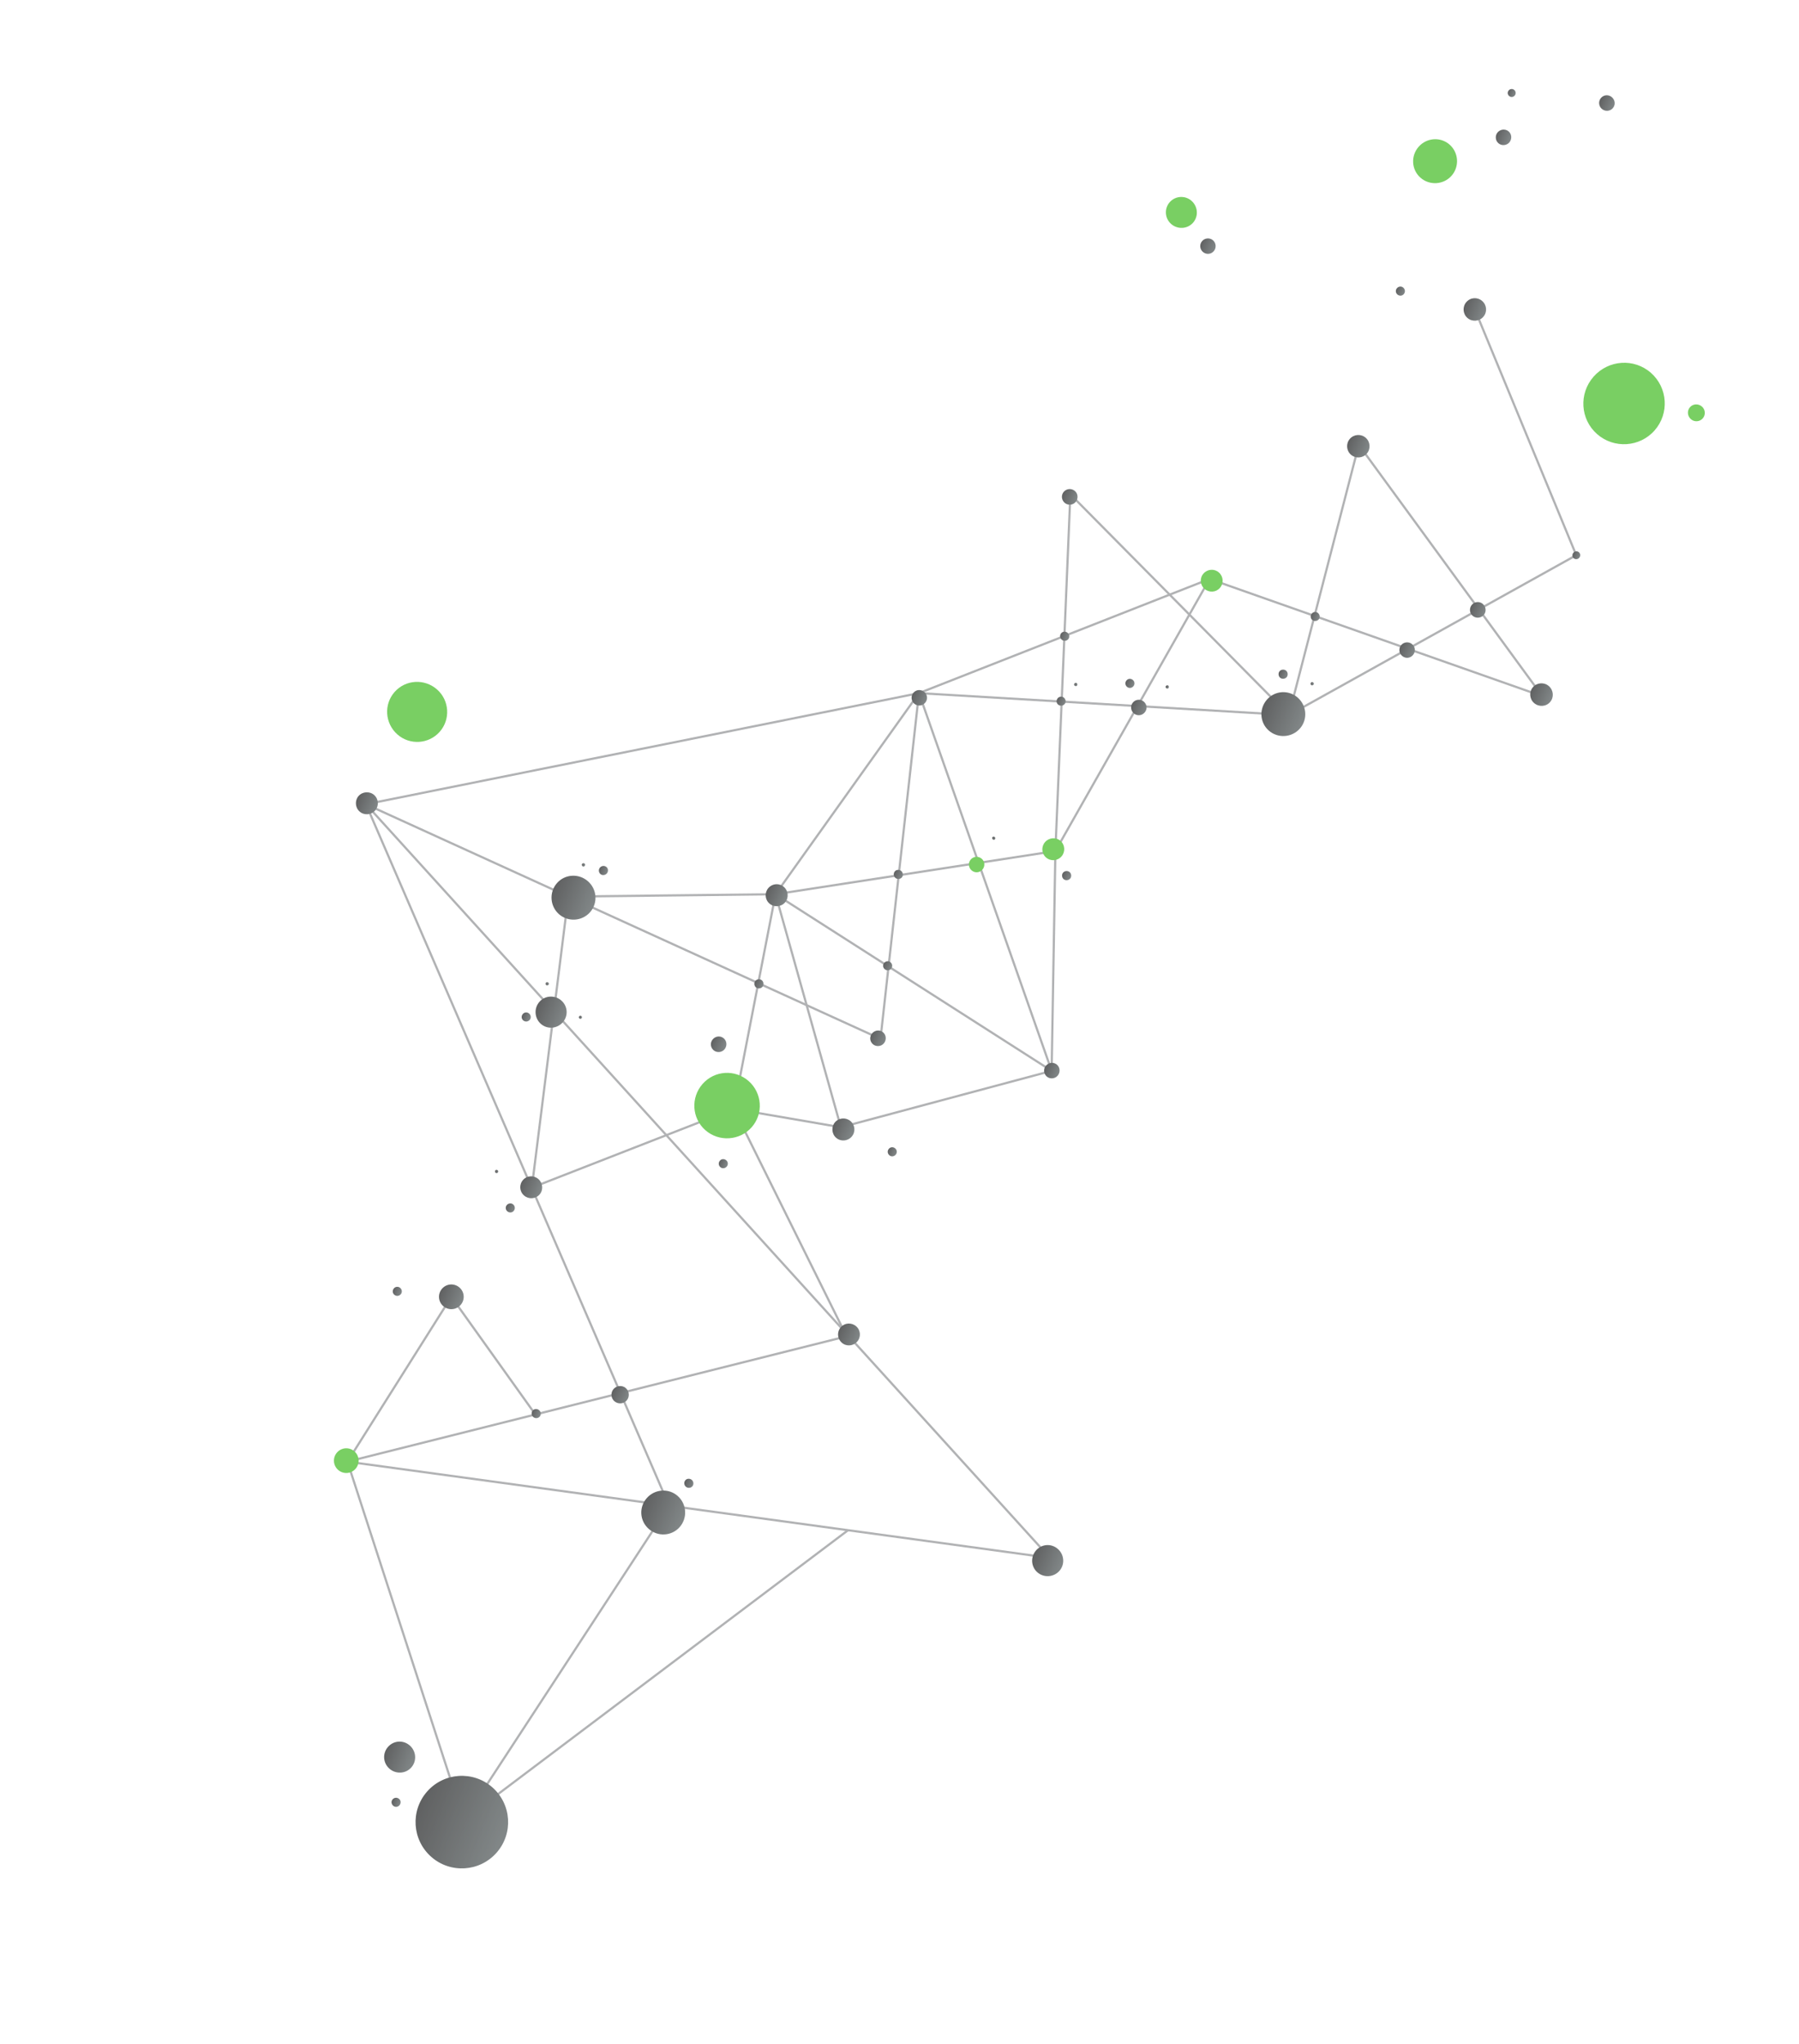 <?xml version="1.0" encoding="UTF-8"?> <svg xmlns="http://www.w3.org/2000/svg" width="1200" height="1363" viewBox="0 0 1200 1363" fill="none"> <g opacity="0.7"> <path d="M231.759 974.822L700.389 1039L244.126 536.378L587.321 692.84L612.984 462.269L859.722 476.899L906.365 296.692" stroke="#909294" stroke-width="1.47"></path> <path d="M565.683 1020.54L309.328 1213.79L231.759 974.822L564.703 891.241L489.485 739.51L560.888 751.815L517.305 596.394L703.98 567.581L806.838 386.128L1028.79 464.314L906.365 296.692" stroke="#909294" stroke-width="1.47"></path> <path d="M983.755 206.395L1051.42 370.275L859.722 476.9L713.968 329.68L703.981 567.581L701.484 714.18L517.306 596.394L612.984 462.269L244.126 536.378L446.321 1004.22L309.329 1213.79" stroke="#909294" stroke-width="1.47"></path> <path d="M806.838 386.127L612.984 462.269L701.484 714.18L560.889 751.815" stroke="#909294" stroke-width="1.47"></path> <path d="M357.127 943.368L301.071 864.881L231.759 974.822" stroke="#909294" stroke-width="1.47"></path> <path d="M517.305 596.394L379.088 597.944L354.74 792.082L489.485 739.51L517.305 596.394Z" stroke="#909294" stroke-width="1.47"></path> <path d="M328.456 1192.05C315.653 1180.78 296.152 1182.03 284.889 1194.83C273.626 1207.63 274.874 1227.14 287.676 1238.4C300.478 1249.66 319.979 1248.41 331.242 1235.61C342.505 1222.81 341.258 1203.31 328.456 1192.05Z" fill="url(#paint0_linear_167_418)"></path> <path d="M452.049 997.705C445.979 992.365 436.754 993.059 431.414 999.129C426.073 1005.2 426.657 1014.33 432.727 1019.67C438.797 1025.01 448.036 1024.52 453.376 1018.45C458.716 1012.38 458.119 1003.05 452.049 997.705Z" fill="url(#paint1_linear_167_418)"></path> <path d="M374.463 667.294C370.159 663.507 363.617 663.822 359.83 668.126C356.044 672.43 356.468 679.069 360.773 682.855C365.077 686.642 371.605 686.12 375.392 681.816C379.178 677.512 378.767 671.081 374.463 667.294Z" fill="url(#paint2_linear_167_418)"></path> <path d="M392.184 587.733C386.114 582.393 376.875 582.88 371.535 588.95C366.195 595.02 366.792 604.355 372.862 609.695C378.932 615.036 388.268 614.438 393.608 608.368C398.948 602.298 398.254 593.073 392.184 587.733Z" fill="url(#paint3_linear_167_418)"></path> <path d="M865.644 465.272C859.574 459.932 850.446 460.516 845.105 466.586C839.765 472.656 840.252 481.894 846.322 487.234C852.392 492.575 861.728 491.977 867.068 485.907C872.408 479.837 871.714 470.612 865.644 465.272Z" fill="url(#paint4_linear_167_418)"></path> <path d="M1033.15 457.578C1030.06 454.859 1025.29 455.165 1022.57 458.255C1019.85 461.345 1020.16 466.117 1023.25 468.835C1026.45 471.651 1031.22 471.346 1033.94 468.255C1036.66 465.165 1036.35 460.394 1033.15 457.578Z" fill="url(#paint5_linear_167_418)"></path> <path d="M988.707 200.766C985.616 198.048 980.942 198.242 978.126 201.443C975.408 204.533 975.713 209.305 978.803 212.023C981.893 214.742 986.665 214.437 989.383 211.346C992.199 208.146 991.797 203.485 988.707 200.766Z" fill="url(#paint6_linear_167_418)"></path> <path d="M911.009 291.975C907.919 289.256 903.148 289.562 900.429 292.652C897.71 295.742 898.016 300.514 901.106 303.232C904.196 305.951 908.968 305.646 911.686 302.555C914.405 299.465 914.1 294.694 911.009 291.975Z" fill="url(#paint7_linear_167_418)"></path> <path d="M1053.17 368.288C1052.17 367.414 1050.51 367.52 1049.54 368.624C1048.57 369.728 1048.68 371.387 1049.67 372.261C1050.77 373.232 1052.43 373.126 1053.4 372.022C1054.37 370.919 1054.27 369.259 1053.17 368.288Z" fill="url(#paint8_linear_167_418)"></path> <path d="M1010.12 60.039C1009.01 59.068 1007.35 59.175 1006.38 60.278C1005.41 61.382 1005.52 63.041 1006.62 64.012C1007.73 64.983 1009.39 64.877 1010.36 63.773C1011.33 62.67 1011.22 61.01 1010.12 60.039Z" fill="url(#paint9_linear_167_418)"></path> <path d="M717.057 327.503C714.85 325.561 711.531 325.774 709.589 327.981C707.744 330.078 707.956 333.397 710.164 335.339C712.261 337.184 715.58 336.972 717.425 334.875C719.367 332.668 719.154 329.348 717.057 327.503Z" fill="url(#paint10_linear_167_418)"></path> <path d="M705.632 1033.04C701.328 1029.25 694.896 1029.67 691.11 1033.97C687.323 1038.27 687.637 1044.82 691.941 1048.6C696.246 1052.39 702.884 1051.96 706.671 1047.66C710.458 1043.36 709.936 1036.83 705.632 1033.04Z" fill="url(#paint11_linear_167_418)"></path> <path d="M571.151 884.58C568.061 881.861 563.496 882.153 560.875 885.133C558.156 888.223 558.448 892.787 561.538 895.506C564.518 898.127 569.082 897.835 571.801 894.745C574.423 891.765 574.131 887.201 571.151 884.58Z" fill="url(#paint12_linear_167_418)"></path> <path d="M567.398 747.753C564.418 745.132 559.744 745.327 557.025 748.417C554.404 751.397 554.709 756.168 557.689 758.79C560.779 761.508 565.44 761.106 568.062 758.126C570.78 755.036 570.488 750.472 567.398 747.753Z" fill="url(#paint13_linear_167_418)"></path> <path d="M522.932 591.556C519.842 588.837 515.278 589.129 512.559 592.219C509.938 595.199 510.133 599.873 513.223 602.592C516.203 605.214 520.974 604.908 523.596 601.929C526.315 598.838 525.912 594.177 522.932 591.556Z" fill="url(#paint14_linear_167_418)"></path> <path d="M942.001 429.663C939.904 427.818 936.585 428.03 934.74 430.127C932.798 432.334 933.108 435.543 935.205 437.388C937.412 439.33 940.524 439.131 942.466 436.924C944.31 434.827 944.208 431.604 942.001 429.663Z" fill="url(#paint15_linear_167_418)"></path> <path d="M589.13 688.558C586.922 686.616 583.713 686.926 581.771 689.133C579.927 691.23 580.029 694.452 582.236 696.394C584.333 698.239 587.652 698.027 589.497 695.93C591.439 693.722 591.226 690.403 589.13 688.558Z" fill="url(#paint16_linear_167_418)"></path> <path d="M482.836 692.545C480.628 690.604 477.419 690.913 475.477 693.12C473.633 695.217 473.735 698.439 475.942 700.381C478.039 702.226 481.358 702.014 483.203 699.917C485.145 697.71 484.933 694.39 482.836 692.545Z" fill="url(#paint17_linear_167_418)"></path> <path d="M705.076 710.096C702.979 708.252 699.66 708.464 697.718 710.671C695.873 712.768 696.085 716.087 698.182 717.932C700.279 719.777 703.598 719.565 705.443 717.468C707.385 715.261 707.173 711.941 705.076 710.096Z" fill="url(#paint18_linear_167_418)"></path> <path d="M616.58 461.519C614.483 459.674 611.261 459.776 609.319 461.983C607.474 464.08 607.687 467.399 609.784 469.244C611.991 471.186 615.2 470.877 617.045 468.78C618.987 466.572 618.788 463.46 616.58 461.519Z" fill="url(#paint19_linear_167_418)"></path> <path d="M763.017 467.983C760.92 466.138 757.698 466.24 755.756 468.447C753.911 470.544 754.123 473.864 756.22 475.708C758.428 477.65 761.637 477.341 763.481 475.244C765.423 473.037 765.224 469.925 763.017 467.983Z" fill="url(#paint20_linear_167_418)"></path> <path d="M1006.36 87.672C1004.27 85.827 1000.95 86.039 999.007 88.246C997.162 90.343 997.374 93.663 999.471 95.507C1001.57 97.352 1004.89 97.14 1006.73 95.043C1008.67 92.836 1008.46 89.516 1006.36 87.672Z" fill="url(#paint21_linear_167_418)"></path> <path d="M989.13 402.797C987.034 400.952 983.714 401.164 981.869 403.261C979.928 405.468 980.14 408.788 982.237 410.633C984.444 412.574 987.763 412.362 989.705 410.155C991.55 408.058 991.338 404.739 989.13 402.797Z" fill="url(#paint22_linear_167_418)"></path> <path d="M1075.21 64.833C1073.11 62.988 1069.89 63.09 1067.95 65.297C1066.1 67.394 1066.31 70.713 1068.41 72.558C1070.62 74.5 1073.94 74.288 1075.78 72.191C1077.72 69.984 1077.41 66.775 1075.21 64.833Z" fill="url(#paint23_linear_167_418)"></path> <path d="M809.159 160.278C807.063 158.434 803.743 158.646 801.898 160.743C799.957 162.95 800.266 166.159 802.363 168.004C804.46 169.849 807.682 169.747 809.624 167.539C811.469 165.442 811.256 162.123 809.159 160.278Z" fill="url(#paint24_linear_167_418)"></path> <path d="M359.166 786.382C356.076 783.664 351.512 783.956 348.891 786.935C346.172 790.026 346.464 794.59 349.554 797.308C352.534 799.93 357.208 799.735 359.927 796.645C362.549 793.665 362.146 789.004 359.166 786.382Z" fill="url(#paint25_linear_167_418)"></path> <path d="M249.562 530.198C246.582 527.576 241.811 527.881 239.189 530.861C236.568 533.841 236.873 538.613 239.853 541.234C242.943 543.953 247.604 543.55 250.226 540.571C252.847 537.591 252.652 532.916 249.562 530.198Z" fill="url(#paint26_linear_167_418)"></path> <path d="M273.342 1164.12C269.038 1160.33 262.607 1160.74 258.82 1165.05C255.034 1169.35 255.445 1175.78 259.749 1179.57C264.053 1183.35 270.595 1183.04 274.382 1178.74C278.168 1174.43 277.646 1167.9 273.342 1164.12Z" fill="url(#paint27_linear_167_418)"></path> <path d="M306.509 858.7C303.087 855.69 297.901 856.022 294.891 859.443C291.881 862.865 292.213 868.051 295.634 871.061C299.055 874.071 304.242 873.739 307.252 870.318C310.262 866.897 309.93 861.71 306.509 858.7Z" fill="url(#paint28_linear_167_418)"></path> <path d="M236.424 967.962C233.002 964.952 227.816 965.284 224.806 968.705C221.796 972.126 222.128 977.313 225.549 980.322C228.97 983.332 234.157 983.001 237.167 979.579C240.177 976.158 239.845 970.972 236.424 967.962Z" fill="#40BA21"></path> <path d="M417.451 925.761C415.134 923.722 411.399 923.961 409.263 926.389C407.224 928.707 407.463 932.441 409.781 934.48C412.209 936.616 415.943 936.377 417.982 934.06C420.118 931.632 419.879 927.897 417.451 925.761Z" fill="url(#paint29_linear_167_418)"></path> <path d="M266.945 858.94C265.731 857.872 263.864 857.991 262.796 859.205C261.631 860.529 261.751 862.397 262.965 863.465C264.289 864.63 266.156 864.51 267.321 863.186C268.389 861.972 268.27 860.105 266.945 858.94Z" fill="url(#paint30_linear_167_418)"></path> <path d="M484.497 773.887C483.173 772.722 481.306 772.841 480.238 774.055C479.073 775.38 479.192 777.247 480.516 778.412C481.73 779.48 483.597 779.36 484.763 778.036C485.831 776.822 485.711 774.955 484.497 773.887Z" fill="url(#paint31_linear_167_418)"></path> <path d="M508.273 653.84C507.059 652.772 504.984 652.904 503.916 654.118C502.848 655.332 502.981 657.407 504.195 658.475C505.409 659.543 507.484 659.41 508.552 658.196C509.62 656.982 509.487 654.908 508.273 653.84Z" fill="url(#paint32_linear_167_418)"></path> <path d="M342.334 803.291C341.12 802.223 339.253 802.342 338.088 803.666C337.02 804.88 337.139 806.747 338.353 807.816C339.678 808.981 341.545 808.861 342.613 807.647C343.778 806.323 343.658 804.456 342.334 803.291Z" fill="url(#paint33_linear_167_418)"></path> <path d="M352.937 675.962C351.723 674.894 349.855 675.013 348.787 676.227C347.622 677.551 347.742 679.419 348.956 680.487C350.28 681.652 352.147 681.532 353.312 680.208C354.38 678.994 354.261 677.127 352.937 675.962Z" fill="url(#paint34_linear_167_418)"></path> <path d="M404.599 578.294C403.275 577.129 401.311 577.359 400.243 578.573C399.175 579.787 399.197 581.764 400.521 582.929C401.735 583.997 403.699 583.768 404.767 582.554C405.836 581.34 405.813 579.362 404.599 578.294Z" fill="url(#paint35_linear_167_418)"></path> <path d="M601.2 580.925C599.986 579.857 598.009 579.879 596.941 581.093C595.776 582.417 596.005 584.382 597.219 585.45C598.433 586.518 600.411 586.495 601.576 585.171C602.644 583.957 602.414 581.993 601.2 580.925Z" fill="url(#paint36_linear_167_418)"></path> <path d="M389.975 576.001C389.533 575.612 388.801 575.555 388.315 576.107C387.927 576.548 388.077 577.268 388.518 577.656C388.96 578.045 389.582 578.005 389.971 577.563C390.456 577.012 390.416 576.389 389.975 576.001Z" fill="url(#paint37_linear_167_418)"></path> <path d="M779.308 457.255C778.866 456.866 778.147 457.016 777.759 457.458C777.37 457.899 777.41 458.522 777.851 458.91C778.293 459.298 779.026 459.356 779.414 458.914C779.802 458.473 779.749 457.643 779.308 457.255Z" fill="url(#paint38_linear_167_418)"></path> <path d="M876.041 455.233C875.489 454.748 874.867 454.787 874.479 455.229C874.09 455.67 874.033 456.403 874.585 456.888C875.026 457.277 875.746 457.127 876.134 456.685C876.523 456.244 876.483 455.621 876.041 455.233Z" fill="url(#paint39_linear_167_418)"></path> <path d="M718.275 455.638C717.833 455.25 717.211 455.29 716.725 455.842C716.337 456.283 716.377 456.905 716.818 457.294C717.26 457.682 717.992 457.739 718.381 457.298C718.866 456.746 718.716 456.027 718.275 455.638Z" fill="url(#paint40_linear_167_418)"></path> <path d="M663.598 558.29C663.157 557.902 662.424 557.844 662.036 558.286C661.647 558.727 661.798 559.447 662.239 559.835C662.681 560.223 663.303 560.184 663.691 559.742C664.08 559.301 664.04 558.678 663.598 558.29Z" fill="url(#paint41_linear_167_418)"></path> <path d="M387.835 677.687C387.393 677.299 386.771 677.339 386.383 677.78C385.994 678.222 386.034 678.844 386.476 679.232C386.917 679.621 387.539 679.581 387.928 679.14C388.316 678.698 388.276 678.076 387.835 677.687Z" fill="url(#paint42_linear_167_418)"></path> <path d="M365.783 655.351C365.342 654.963 364.609 654.905 364.221 655.347C363.833 655.788 363.886 656.618 364.327 657.006C364.769 657.395 365.488 657.245 365.876 656.803C366.265 656.362 366.225 655.739 365.783 655.351Z" fill="url(#paint43_linear_167_418)"></path> <path d="M332.024 780.515C331.582 780.127 330.85 780.07 330.461 780.511C330.073 780.953 330.126 781.783 330.567 782.171C331.009 782.559 331.728 782.409 332.117 781.968C332.505 781.526 332.465 780.904 332.024 780.515Z" fill="url(#paint44_linear_167_418)"></path> <path d="M597.204 765.949C595.88 764.784 594.013 764.903 592.945 766.117C591.78 767.441 591.899 769.309 593.223 770.474C594.437 771.542 596.305 771.422 597.47 770.098C598.538 768.884 598.418 767.017 597.204 765.949Z" fill="url(#paint45_linear_167_418)"></path> <path d="M594.054 641.791C592.84 640.723 590.973 640.842 589.808 642.167C588.74 643.381 588.859 645.248 590.073 646.316C591.397 647.481 593.264 647.361 594.333 646.147C595.498 644.823 595.378 642.956 594.054 641.791Z" fill="url(#paint46_linear_167_418)"></path> <path d="M755.741 453.554C754.417 452.389 752.55 452.509 751.482 453.723C750.317 455.047 750.436 456.914 751.76 458.079C752.974 459.147 754.842 459.028 756.007 457.704C757.075 456.49 756.955 454.622 755.741 453.554Z" fill="url(#paint47_linear_167_418)"></path> <path d="M857.934 447.33C856.72 446.262 854.646 446.395 853.578 447.609C852.509 448.823 852.642 450.897 853.856 451.965C855.07 453.033 857.145 452.901 858.213 451.687C859.281 450.473 859.148 448.398 857.934 447.33Z" fill="url(#paint48_linear_167_418)"></path> <path d="M936.059 191.844C934.845 190.775 932.978 190.895 931.812 192.219C930.744 193.433 930.864 195.3 932.078 196.368C933.402 197.534 935.269 197.414 936.337 196.2C937.503 194.876 937.383 193.009 936.059 191.844Z" fill="url(#paint49_linear_167_418)"></path> <path d="M879.222 408.89C878.008 407.822 876.141 407.941 875.073 409.155C874.005 410.369 874.027 412.347 875.241 413.415C876.455 414.483 878.53 414.35 879.598 413.136C880.666 411.922 880.436 409.958 879.222 408.89Z" fill="url(#paint50_linear_167_418)"></path> <path d="M709.731 465.35C708.517 464.282 706.649 464.402 705.581 465.616C704.513 466.83 704.536 468.807 705.75 469.875C707.074 471.04 709.038 470.811 710.106 469.597C711.174 468.383 711.055 466.516 709.731 465.35Z" fill="url(#paint51_linear_167_418)"></path> <path d="M713.525 581.656C712.311 580.588 710.236 580.72 709.168 581.934C708.1 583.148 708.233 585.223 709.447 586.291C710.661 587.359 712.736 587.226 713.804 586.012C714.872 584.798 714.739 582.724 713.525 581.656Z" fill="url(#paint52_linear_167_418)"></path> <path d="M712.17 422.075C710.956 421.007 708.979 421.029 707.911 422.243C706.745 423.568 706.975 425.532 708.189 426.6C709.403 427.668 711.381 427.646 712.546 426.321C713.614 425.107 713.384 423.143 712.17 422.075Z" fill="url(#paint53_linear_167_418)"></path> <path d="M461.467 987C460.253 985.932 458.275 985.954 457.207 987.168C456.042 988.493 456.272 990.457 457.486 991.525C458.7 992.593 460.678 992.571 461.843 991.246C462.911 990.032 462.681 988.068 461.467 987Z" fill="url(#paint54_linear_167_418)"></path> <path d="M266.25 1199.77C264.926 1198.61 263.059 1198.73 261.894 1200.05C260.825 1201.27 260.945 1203.13 262.269 1204.3C263.483 1205.37 265.35 1205.25 266.418 1204.03C267.584 1202.71 267.464 1200.84 266.25 1199.77Z" fill="url(#paint55_linear_167_418)"></path> <path d="M359.651 940.499C358.437 939.431 356.46 939.453 355.392 940.667C354.227 941.991 354.457 943.955 355.671 945.024C356.885 946.092 358.862 946.069 360.027 944.745C361.095 943.531 360.865 941.567 359.651 940.499Z" fill="url(#paint56_linear_167_418)"></path> <path d="M499.339 720.965C490.289 713.003 476.597 713.879 468.635 722.929C460.673 731.979 461.452 745.781 470.502 753.743C479.552 761.705 493.452 760.816 501.413 751.766C509.375 742.716 508.389 728.927 499.339 720.965Z" fill="#40BA21"></path> <path d="M291.512 459.814C283.125 452.435 270.47 453.245 263.188 461.522C255.906 469.799 256.715 482.454 265.103 489.833C273.38 497.115 286.035 496.306 293.317 488.029C300.599 479.751 299.79 467.096 291.512 459.814Z" fill="#40BA21"></path> <path d="M1101.23 248.665C1089.98 238.762 1072.87 239.96 1062.97 251.217C1053.06 262.475 1054.05 279.596 1065.31 289.5C1076.57 299.404 1093.79 298.302 1103.69 287.045C1113.59 275.788 1112.49 258.569 1101.23 248.665Z" fill="#40BA21"></path> <path d="M1135.28 271.172C1132.85 269.036 1129.32 269.262 1127.28 271.579C1125.24 273.897 1125.47 277.424 1127.9 279.56C1130.21 281.599 1133.74 281.373 1135.78 279.055C1137.82 276.738 1137.59 273.211 1135.28 271.172Z" fill="#40BA21"></path> <path d="M966.93 96.443C960.86 91.103 951.635 91.797 946.295 97.867C940.955 103.937 941.441 113.176 947.511 118.516C953.581 123.856 962.917 123.259 968.257 117.189C973.597 111.119 973 101.783 966.93 96.443Z" fill="#40BA21"></path> <path d="M707.399 560.8C704.419 558.178 699.758 558.581 697.137 561.56C694.418 564.651 694.71 569.215 697.69 571.836C700.78 574.555 705.344 574.263 708.063 571.173C710.684 568.193 710.489 563.518 707.399 560.8Z" fill="#40BA21"></path> <path d="M813.016 381.774C810.036 379.153 805.472 379.445 802.753 382.535C800.132 385.515 800.424 390.079 803.404 392.7C806.494 395.419 811.058 395.127 813.679 392.147C816.398 389.057 816.106 384.493 813.016 381.774Z" fill="#40BA21"></path> <path d="M654.834 572.703C652.737 570.858 649.418 571.07 647.573 573.167C645.631 575.374 645.941 578.583 648.038 580.428C650.245 582.37 653.357 582.171 655.299 579.964C657.143 577.867 657.042 574.645 654.834 572.703Z" fill="#40BA21"></path> <path d="M795.805 148.53C799.592 144.225 799.07 137.697 794.766 133.911C790.572 130.221 784.031 130.535 780.244 134.839C776.457 139.144 776.979 145.672 781.173 149.361C785.477 153.148 792.019 152.834 795.805 148.53Z" fill="#40BA21"></path> </g> <defs> <linearGradient id="paint0_linear_167_418" x1="260.499" y1="1240.14" x2="322.921" y2="1265.1" gradientUnits="userSpaceOnUse"> <stop stop-color="#191A1B"></stop> <stop offset="1" stop-color="#4E5657"></stop> </linearGradient> <linearGradient id="paint1_linear_167_418" x1="418.696" y1="1023.38" x2="448.298" y2="1035.13" gradientUnits="userSpaceOnUse"> <stop stop-color="#191A1B"></stop> <stop offset="1" stop-color="#4E5657"></stop> </linearGradient> <linearGradient id="paint2_linear_167_418" x1="350.307" y1="686.962" x2="371.152" y2="695.315" gradientUnits="userSpaceOnUse"> <stop stop-color="#191A1B"></stop> <stop offset="1" stop-color="#4E5657"></stop> </linearGradient> <linearGradient id="paint3_linear_167_418" x1="358.927" y1="613.295" x2="388.432" y2="625.156" gradientUnits="userSpaceOnUse"> <stop stop-color="#191A1B"></stop> <stop offset="1" stop-color="#4E5657"></stop> </linearGradient> <linearGradient id="paint4_linear_167_418" x1="832.387" y1="490.834" x2="861.892" y2="502.695" gradientUnits="userSpaceOnUse"> <stop stop-color="#191A1B"></stop> <stop offset="1" stop-color="#4E5657"></stop> </linearGradient> <linearGradient id="paint5_linear_167_418" x1="1014.9" y1="473.431" x2="1030.17" y2="479.432" gradientUnits="userSpaceOnUse"> <stop stop-color="#191A1B"></stop> <stop offset="1" stop-color="#4E5657"></stop> </linearGradient> <linearGradient id="paint6_linear_167_418" x1="970.549" y1="216.509" x2="985.73" y2="222.62" gradientUnits="userSpaceOnUse"> <stop stop-color="#191A1B"></stop> <stop offset="1" stop-color="#4E5657"></stop> </linearGradient> <linearGradient id="paint7_linear_167_418" x1="892.852" y1="307.718" x2="908.033" y2="313.829" gradientUnits="userSpaceOnUse"> <stop stop-color="#191A1B"></stop> <stop offset="1" stop-color="#4E5657"></stop> </linearGradient> <linearGradient id="paint8_linear_167_418" x1="1045.41" y1="377.325" x2="1050.76" y2="379.482" gradientUnits="userSpaceOnUse"> <stop stop-color="#191A1B"></stop> <stop offset="1" stop-color="#4E5657"></stop> </linearGradient> <linearGradient id="paint9_linear_167_418" x1="1002.27" y1="69.186" x2="1007.61" y2="71.344" gradientUnits="userSpaceOnUse"> <stop stop-color="#191A1B"></stop> <stop offset="1" stop-color="#4E5657"></stop> </linearGradient> <linearGradient id="paint10_linear_167_418" x1="703.596" y1="340.134" x2="714.177" y2="344.352" gradientUnits="userSpaceOnUse"> <stop stop-color="#191A1B"></stop> <stop offset="1" stop-color="#4E5657"></stop> </linearGradient> <linearGradient id="paint11_linear_167_418" x1="681.476" y1="1052.71" x2="702.431" y2="1061.16" gradientUnits="userSpaceOnUse"> <stop stop-color="#191A1B"></stop> <stop offset="1" stop-color="#4E5657"></stop> </linearGradient> <linearGradient id="paint12_linear_167_418" x1="553.395" y1="900.088" x2="568.148" y2="906.019" gradientUnits="userSpaceOnUse"> <stop stop-color="#191A1B"></stop> <stop offset="1" stop-color="#4E5657"></stop> </linearGradient> <linearGradient id="paint13_linear_167_418" x1="549.643" y1="763.262" x2="564.395" y2="769.193" gradientUnits="userSpaceOnUse"> <stop stop-color="#191A1B"></stop> <stop offset="1" stop-color="#4E5657"></stop> </linearGradient> <linearGradient id="paint14_linear_167_418" x1="505.177" y1="607.065" x2="519.929" y2="612.995" gradientUnits="userSpaceOnUse"> <stop stop-color="#191A1B"></stop> <stop offset="1" stop-color="#4E5657"></stop> </linearGradient> <linearGradient id="paint15_linear_167_418" x1="928.748" y1="442.28" x2="939.329" y2="446.498" gradientUnits="userSpaceOnUse"> <stop stop-color="#191A1B"></stop> <stop offset="1" stop-color="#4E5657"></stop> </linearGradient> <linearGradient id="paint16_linear_167_418" x1="575.876" y1="701.175" x2="586.347" y2="705.297" gradientUnits="userSpaceOnUse"> <stop stop-color="#191A1B"></stop> <stop offset="1" stop-color="#4E5657"></stop> </linearGradient> <linearGradient id="paint17_linear_167_418" x1="469.582" y1="705.163" x2="480.053" y2="709.284" gradientUnits="userSpaceOnUse"> <stop stop-color="#191A1B"></stop> <stop offset="1" stop-color="#4E5657"></stop> </linearGradient> <linearGradient id="paint18_linear_167_418" x1="691.822" y1="722.714" x2="702.293" y2="726.835" gradientUnits="userSpaceOnUse"> <stop stop-color="#191A1B"></stop> <stop offset="1" stop-color="#4E5657"></stop> </linearGradient> <linearGradient id="paint19_linear_167_418" x1="603.424" y1="474.025" x2="614.005" y2="478.244" gradientUnits="userSpaceOnUse"> <stop stop-color="#191A1B"></stop> <stop offset="1" stop-color="#4E5657"></stop> </linearGradient> <linearGradient id="paint20_linear_167_418" x1="749.86" y1="480.49" x2="760.344" y2="484.818" gradientUnits="userSpaceOnUse"> <stop stop-color="#191A1B"></stop> <stop offset="1" stop-color="#4E5657"></stop> </linearGradient> <linearGradient id="paint21_linear_167_418" x1="993.111" y1="100.289" x2="1003.58" y2="104.41" gradientUnits="userSpaceOnUse"> <stop stop-color="#191A1B"></stop> <stop offset="1" stop-color="#4E5657"></stop> </linearGradient> <linearGradient id="paint22_linear_167_418" x1="975.987" y1="415.511" x2="986.458" y2="419.632" gradientUnits="userSpaceOnUse"> <stop stop-color="#191A1B"></stop> <stop offset="1" stop-color="#4E5657"></stop> </linearGradient> <linearGradient id="paint23_linear_167_418" x1="1062.05" y1="77.34" x2="1072.53" y2="81.668" gradientUnits="userSpaceOnUse"> <stop stop-color="#191A1B"></stop> <stop offset="1" stop-color="#4E5657"></stop> </linearGradient> <linearGradient id="paint24_linear_167_418" x1="795.906" y1="172.895" x2="806.376" y2="177.017" gradientUnits="userSpaceOnUse"> <stop stop-color="#191A1B"></stop> <stop offset="1" stop-color="#4E5657"></stop> </linearGradient> <linearGradient id="paint25_linear_167_418" x1="341.411" y1="801.891" x2="356.163" y2="807.822" gradientUnits="userSpaceOnUse"> <stop stop-color="#191A1B"></stop> <stop offset="1" stop-color="#4E5657"></stop> </linearGradient> <linearGradient id="paint26_linear_167_418" x1="231.807" y1="545.707" x2="246.559" y2="551.637" gradientUnits="userSpaceOnUse"> <stop stop-color="#191A1B"></stop> <stop offset="1" stop-color="#4E5657"></stop> </linearGradient> <linearGradient id="paint27_linear_167_418" x1="249.187" y1="1183.78" x2="270.031" y2="1192.14" gradientUnits="userSpaceOnUse"> <stop stop-color="#191A1B"></stop> <stop offset="1" stop-color="#4E5657"></stop> </linearGradient> <linearGradient id="paint28_linear_167_418" x1="286.855" y1="875.476" x2="303.431" y2="882.227" gradientUnits="userSpaceOnUse"> <stop stop-color="#191A1B"></stop> <stop offset="1" stop-color="#4E5657"></stop> </linearGradient> <linearGradient id="paint29_linear_167_418" x1="402.895" y1="939.191" x2="414.664" y2="944.062" gradientUnits="userSpaceOnUse"> <stop stop-color="#191A1B"></stop> <stop offset="1" stop-color="#4E5657"></stop> </linearGradient> <linearGradient id="paint30_linear_167_418" x1="258.291" y1="868.555" x2="264.59" y2="870.964" gradientUnits="userSpaceOnUse"> <stop stop-color="#191A1B"></stop> <stop offset="1" stop-color="#4E5657"></stop> </linearGradient> <linearGradient id="paint31_linear_167_418" x1="475.843" y1="783.502" x2="481.934" y2="785.924" gradientUnits="userSpaceOnUse"> <stop stop-color="#191A1B"></stop> <stop offset="1" stop-color="#4E5657"></stop> </linearGradient> <linearGradient id="paint32_linear_167_418" x1="499.618" y1="663.455" x2="505.71" y2="665.877" gradientUnits="userSpaceOnUse"> <stop stop-color="#191A1B"></stop> <stop offset="1" stop-color="#4E5657"></stop> </linearGradient> <linearGradient id="paint33_linear_167_418" x1="333.679" y1="812.906" x2="339.882" y2="815.425" gradientUnits="userSpaceOnUse"> <stop stop-color="#191A1B"></stop> <stop offset="1" stop-color="#4E5657"></stop> </linearGradient> <linearGradient id="paint34_linear_167_418" x1="344.392" y1="685.674" x2="350.484" y2="688.096" gradientUnits="userSpaceOnUse"> <stop stop-color="#191A1B"></stop> <stop offset="1" stop-color="#4E5657"></stop> </linearGradient> <linearGradient id="paint35_linear_167_418" x1="395.945" y1="587.909" x2="402.036" y2="590.332" gradientUnits="userSpaceOnUse"> <stop stop-color="#191A1B"></stop> <stop offset="1" stop-color="#4E5657"></stop> </linearGradient> <linearGradient id="paint36_linear_167_418" x1="592.546" y1="590.54" x2="598.637" y2="592.962" gradientUnits="userSpaceOnUse"> <stop stop-color="#191A1B"></stop> <stop offset="1" stop-color="#4E5657"></stop> </linearGradient> <linearGradient id="paint37_linear_167_418" x1="385.421" y1="582.958" x2="387.659" y2="583.752" gradientUnits="userSpaceOnUse"> <stop stop-color="#191A1B"></stop> <stop offset="1" stop-color="#4E5657"></stop> </linearGradient> <linearGradient id="paint38_linear_167_418" x1="774.864" y1="464.309" x2="777.005" y2="465.213" gradientUnits="userSpaceOnUse"> <stop stop-color="#191A1B"></stop> <stop offset="1" stop-color="#4E5657"></stop> </linearGradient> <linearGradient id="paint39_linear_167_418" x1="871.487" y1="462.19" x2="873.725" y2="462.984" gradientUnits="userSpaceOnUse"> <stop stop-color="#191A1B"></stop> <stop offset="1" stop-color="#4E5657"></stop> </linearGradient> <linearGradient id="paint40_linear_167_418" x1="713.831" y1="462.693" x2="716.069" y2="463.487" gradientUnits="userSpaceOnUse"> <stop stop-color="#191A1B"></stop> <stop offset="1" stop-color="#4E5657"></stop> </linearGradient> <linearGradient id="paint41_linear_167_418" x1="659.141" y1="565.137" x2="661.282" y2="566.041" gradientUnits="userSpaceOnUse"> <stop stop-color="#191A1B"></stop> <stop offset="1" stop-color="#4E5657"></stop> </linearGradient> <linearGradient id="paint42_linear_167_418" x1="383.378" y1="684.534" x2="385.518" y2="685.439" gradientUnits="userSpaceOnUse"> <stop stop-color="#191A1B"></stop> <stop offset="1" stop-color="#4E5657"></stop> </linearGradient> <linearGradient id="paint43_linear_167_418" x1="361.229" y1="662.308" x2="363.467" y2="663.102" gradientUnits="userSpaceOnUse"> <stop stop-color="#191A1B"></stop> <stop offset="1" stop-color="#4E5657"></stop> </linearGradient> <linearGradient id="paint44_linear_167_418" x1="327.566" y1="787.362" x2="329.707" y2="788.267" gradientUnits="userSpaceOnUse"> <stop stop-color="#191A1B"></stop> <stop offset="1" stop-color="#4E5657"></stop> </linearGradient> <linearGradient id="paint45_linear_167_418" x1="588.55" y1="775.564" x2="594.641" y2="777.986" gradientUnits="userSpaceOnUse"> <stop stop-color="#191A1B"></stop> <stop offset="1" stop-color="#4E5657"></stop> </linearGradient> <linearGradient id="paint46_linear_167_418" x1="585.399" y1="651.406" x2="591.601" y2="653.925" gradientUnits="userSpaceOnUse"> <stop stop-color="#191A1B"></stop> <stop offset="1" stop-color="#4E5657"></stop> </linearGradient> <linearGradient id="paint47_linear_167_418" x1="747.087" y1="463.169" x2="753.178" y2="465.592" gradientUnits="userSpaceOnUse"> <stop stop-color="#191A1B"></stop> <stop offset="1" stop-color="#4E5657"></stop> </linearGradient> <linearGradient id="paint48_linear_167_418" x1="849.279" y1="456.945" x2="855.482" y2="459.465" gradientUnits="userSpaceOnUse"> <stop stop-color="#191A1B"></stop> <stop offset="1" stop-color="#4E5657"></stop> </linearGradient> <linearGradient id="paint49_linear_167_418" x1="927.514" y1="201.556" x2="933.606" y2="203.978" gradientUnits="userSpaceOnUse"> <stop stop-color="#191A1B"></stop> <stop offset="1" stop-color="#4E5657"></stop> </linearGradient> <linearGradient id="paint50_linear_167_418" x1="870.664" y1="418.394" x2="876.866" y2="420.914" gradientUnits="userSpaceOnUse"> <stop stop-color="#191A1B"></stop> <stop offset="1" stop-color="#4E5657"></stop> </linearGradient> <linearGradient id="paint51_linear_167_418" x1="701.173" y1="474.855" x2="707.375" y2="477.375" gradientUnits="userSpaceOnUse"> <stop stop-color="#191A1B"></stop> <stop offset="1" stop-color="#4E5657"></stop> </linearGradient> <linearGradient id="paint52_linear_167_418" x1="704.87" y1="591.271" x2="711.072" y2="593.79" gradientUnits="userSpaceOnUse"> <stop stop-color="#191A1B"></stop> <stop offset="1" stop-color="#4E5657"></stop> </linearGradient> <linearGradient id="paint53_linear_167_418" x1="703.515" y1="431.69" x2="709.607" y2="434.113" gradientUnits="userSpaceOnUse"> <stop stop-color="#191A1B"></stop> <stop offset="1" stop-color="#4E5657"></stop> </linearGradient> <linearGradient id="paint54_linear_167_418" x1="452.812" y1="996.615" x2="459.014" y2="999.135" gradientUnits="userSpaceOnUse"> <stop stop-color="#191A1B"></stop> <stop offset="1" stop-color="#4E5657"></stop> </linearGradient> <linearGradient id="paint55_linear_167_418" x1="257.595" y1="1209.39" x2="263.687" y2="1211.81" gradientUnits="userSpaceOnUse"> <stop stop-color="#191A1B"></stop> <stop offset="1" stop-color="#4E5657"></stop> </linearGradient> <linearGradient id="paint56_linear_167_418" x1="350.997" y1="950.114" x2="357.186" y2="952.426" gradientUnits="userSpaceOnUse"> <stop stop-color="#191A1B"></stop> <stop offset="1" stop-color="#4E5657"></stop> </linearGradient> </defs> </svg> 